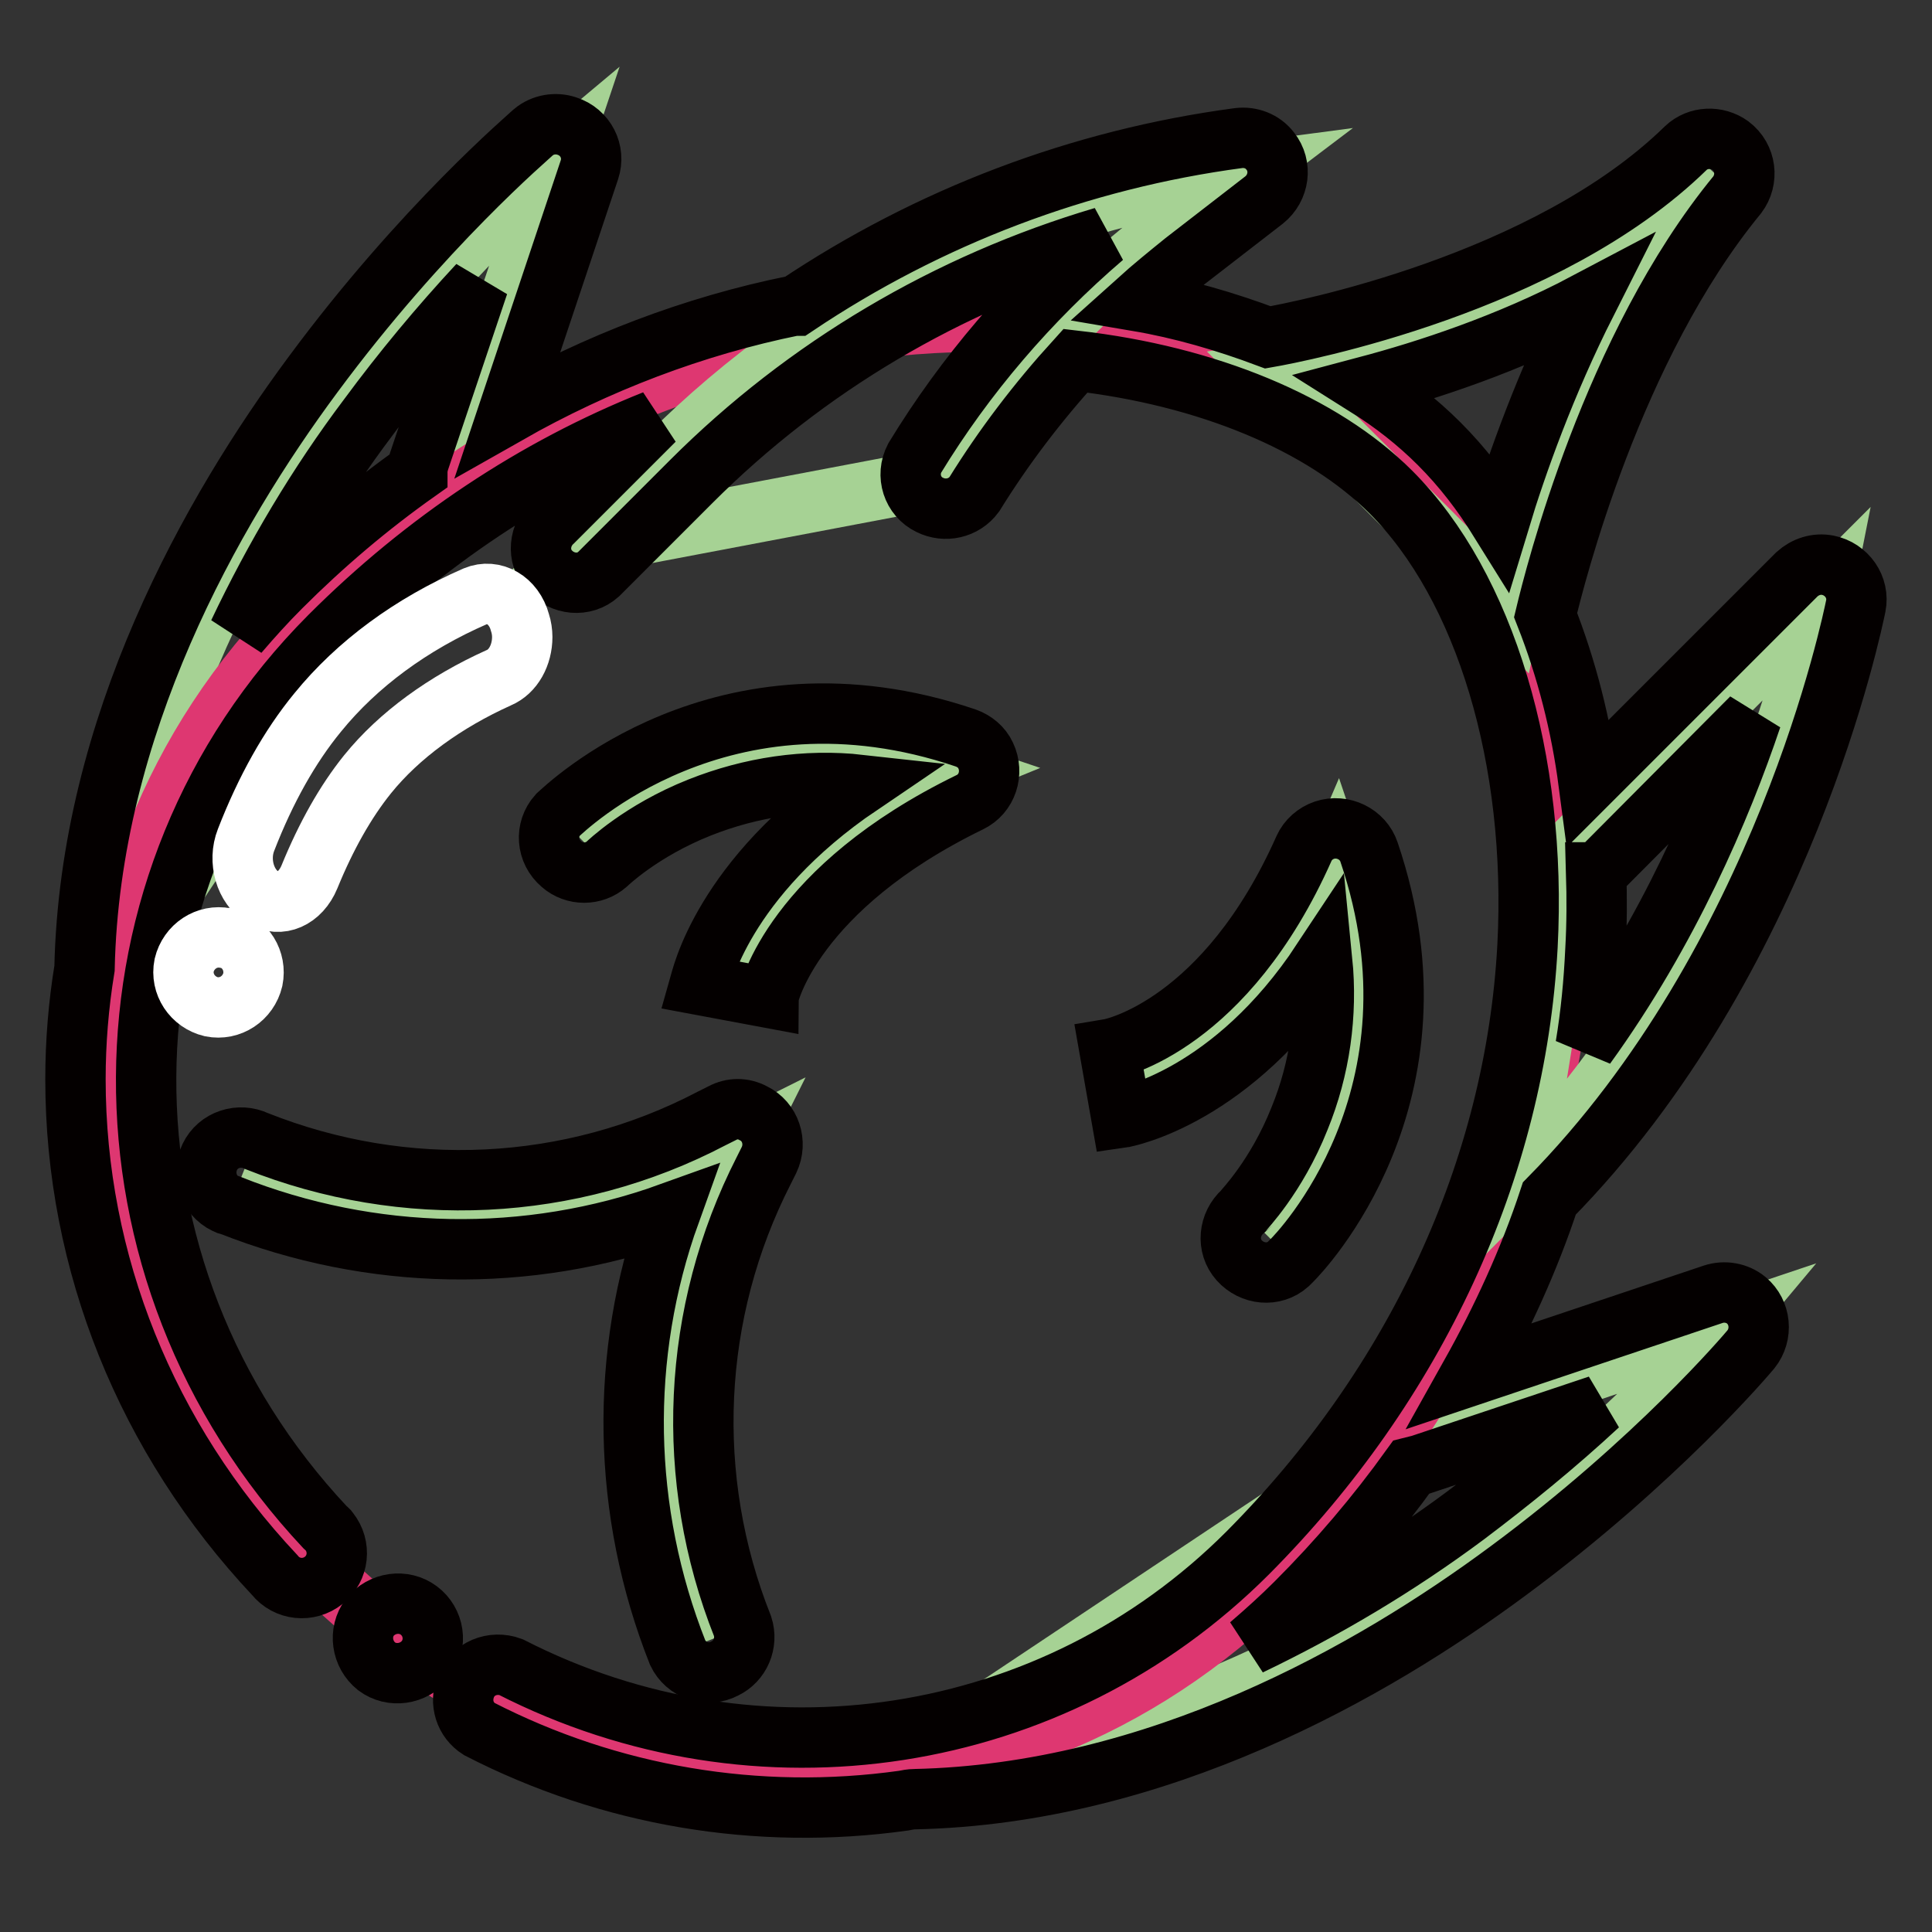 <?xml version="1.0" encoding="utf-8"?>
<!-- Svg Vector Icons : http://www.onlinewebfonts.com/icon -->
<!DOCTYPE svg PUBLIC "-//W3C//DTD SVG 1.1//EN" "http://www.w3.org/Graphics/SVG/1.1/DTD/svg11.dtd">
<svg version="1.1" xmlns="http://www.w3.org/2000/svg" xmlns:xlink="http://www.w3.org/1999/xlink" x="0px" y="0px" viewBox="0 0 256 256" enable-background="new 0 0 256 256" xml:space="preserve">
<rect x="0" y="0" width="256" height="256" fill="#333333" stroke="none"/>
<g> <path stroke-width="8" fill-opacity="0" stroke="#a6d294"  d="M59.8,62.7l14-41.7c0,0-56.9,47.6-58,107.7L59.8,62.7z M186.8,189.7l41.7-14c0,0-47.6,56.9-107.7,58 L186.8,189.7z"/> <path stroke-width="8" fill-opacity="0" stroke="#de3771"  d="M187.5,62.1c25.4,25.4,32.7,95.3-19,147c-35.4,35.4-91.3,34-126.6-1.4S5.1,116.4,40.4,81.1 C91.6,29.8,162,36.6,187.5,62.1L187.5,62.1z"/> <path stroke-width="8" fill-opacity="0" stroke="#a6d294"  d="M147.8,143.6c0,0,18.4-4,29.2-29.3c10.2,30.1-9.1,49.4-9.1,49.4 M94.1,217.3c-8.3-20.8-7.2-44.3,3-64.2 l0.7-1.4l-1.4,0.7c-20,10.2-43.4,11.3-64.2,3 M168.3,49.3c0,0,37.3-5.9,58.4-26.5c-19,23.1-26.5,58.4-26.5,58.4L168.3,49.3z  M208.5,112.2l32.9-32.9c0,0-9,45.6-39.9,76.6L208.5,112.2z M97.2,131.4c0,0,4.7-19.3,29.2-29.3c-30.1-10.2-49.4,9.1-49.4,9.1  M76.6,72.4l11.8-11.8c20.6-20.6,47.5-33.9,76.4-37.7L154.1,31c-11.5,8.9-21.4,19.8-29,32.2L76.6,72.4z"/> <path stroke-width="8" fill-opacity="0" stroke="#040000"  d="M55.5,213.4c-2-1.5-4.9-1.1-6.5,0.9c-1.5,2-1.1,4.9,0.9,6.5c2,1.5,4.9,1.1,6.5-0.9c0,0,0,0,0,0 C58,217.8,57.5,214.9,55.5,213.4C55.5,213.4,55.5,213.4,55.5,213.4L55.5,213.4z M147,139l1.6,9.1c0.7-0.1,14.7-2.8,26.6-20.8 c0.7,7.1-0.3,14.3-3,20.9c-3.1,7.8-7.5,12.2-7.5,12.3c-1.9,1.7-2.2,4.6-0.5,6.5c1.7,1.9,4.6,2.2,6.5,0.5c0.2-0.2,0.3-0.3,0.5-0.5 c0.9-0.9,21.2-21.7,10.2-54.1c-0.8-2.4-3.5-3.7-5.9-2.9c-1.2,0.4-2.2,1.3-2.7,2.4C162.4,135.8,147.6,138.9,147,139L147,139z  M128.5,106.3c2.3-1.1,3.2-3.9,2.1-6.2c-0.5-1.1-1.5-1.9-2.6-2.3c-32.4-11-53.2,9.4-54.1,10.2c-1.7,1.9-1.5,4.8,0.5,6.5 c1.7,1.5,4.3,1.5,6,0c0,0,4.5-4.4,12.3-7.5c6.8-2.7,14.1-3.8,21.3-3c-18.3,12.4-21.1,25.8-21.3,26.5l9.1,1.7v0 C101.8,131.8,105.1,117.7,128.5,106.3z"/> <path stroke-width="8" fill-opacity="0" stroke="#040000"  d="M245.9,80.3c0.5-2.5-1.2-4.9-3.7-5.4c-1.5-0.3-3,0.2-4.1,1.2l-27.6,27.6c-1-7.6-2.9-15.1-5.7-22.2 c1.2-5,8.8-35.5,25.4-55.7c1.5-2,1.2-4.9-0.9-6.5c-1.8-1.3-4.3-1.2-5.9,0.3C204.9,37.7,172,44,168,44.7c-5.6-2.1-11.4-3.8-17.3-4.8 c2-1.8,4.1-3.5,6.2-5.2l10.6-8.2c2-1.6,2.4-4.5,0.8-6.5c-1-1.3-2.6-1.9-4.2-1.7c-21,2.8-41,10.4-58.6,22.2c-0.1,0-0.2,0-0.3,0 c-13.3,2.7-26.1,7.6-37.9,14.3l10.8-32.3c0.8-2.4-0.5-5-3-5.8c-1.5-0.5-3.2-0.2-4.4,0.8C70.2,18,56,30,41.5,49.6 C28,67.8,11.9,96.2,11.2,128.3c-0.8,4.9-1.2,9.8-1.2,14.7c0,24.3,9.4,47.6,26.4,65.7c1.6,2,4.5,2.3,6.5,0.7c2-1.6,2.3-4.5,0.7-6.5 c-0.1-0.2-0.3-0.3-0.5-0.5c-31.9-34-31.6-85.8,0.6-118.1c12.6-12.6,27.2-22.3,43-28.6c-0.5,0.5-1.1,1.1-1.6,1.6L73.3,69.1 c-1.9,1.7-2.2,4.6-0.5,6.5c1.7,1.9,4.6,2.2,6.5,0.5c0.2-0.2,0.3-0.3,0.5-0.5l11.8-11.8c15.2-15.2,34-26.3,54.6-32.4 c-9.8,8.4-18.3,18.3-25,29.3c-1.2,2.3-0.3,5.1,2,6.2c2,1,4.5,0.5,5.9-1.4c3.9-6.3,8.4-12.2,13.4-17.7c17.5,2,32.7,8.3,41.8,17.4 c12.5,12.5,19.4,35.5,18.1,60.2c-1.6,29.5-14.8,58-37.1,80.4c-25.7,25.7-64.9,31.8-97.6,15.1c-2.4-0.9-5.1,0.2-6,2.6 c-0.8,2.1-0.1,4.4,1.8,5.6c17.3,8.9,36.9,12.2,56.2,9.5c0.5-0.1,1-0.2,1.5-0.2c32.1-0.7,60.5-16.8,78.7-30.3 c19.6-14.5,31.6-28.7,32.1-29.3c1.6-2,1.3-4.9-0.6-6.5c-1.2-1-2.9-1.3-4.4-0.8l-32.2,10.8c4.2-7.5,7.8-15.3,10.5-23.5 C236.4,127.2,245.5,82.2,245.9,80.3L245.9,80.3z M37.2,77.8c-2,2-3.8,4-5.6,6.1c4.8-10.1,10.5-19.7,17.2-28.6 c4.5-6.1,9.4-12,14.6-17.6l-7.9,23.5c-0.1,0.4-0.2,0.8-0.2,1.3C48.8,67.1,42.8,72.2,37.2,77.8L37.2,77.8z M211.8,115.5l20.3-20.4 c-4,11.9-11,28.3-22,43.5c0.7-4.2,1.1-8.4,1.3-12.7c0.2-3.5,0.2-6.9,0.1-10.3C211.7,115.6,211.7,115.6,211.8,115.5L211.8,115.5z  M181.1,51.2c7.9-2.1,18.7-5.6,29.1-11.1c-5.4,10.7-9.2,21.3-11.5,28.9c-2.3-3.7-4.9-7.1-8-10.2C187.8,55.9,184.6,53.4,181.1,51.2z  M188.2,194.1l23.6-7.9c-5.6,5.2-11.5,10-17.6,14.6c-9,6.7-18.6,12.4-28.6,17.2c2.1-1.8,4.2-3.7,6.1-5.6c5.6-5.6,10.7-11.6,15.3-18 C187.4,194.3,187.8,194.2,188.2,194.1L188.2,194.1z"/> <path stroke-width="8" fill-opacity="0" stroke="#040000"  d="M34,151.2c-2.3-1.1-5.1-0.2-6.2,2.1c-1.1,2.3-0.2,5.1,2.1,6.2c0.2,0.1,0.4,0.2,0.6,0.2 c18.7,7.4,39.4,7.8,58.3,1c-6.8,18.9-6.4,39.6,1,58.3c1.1,2.3,3.9,3.3,6.2,2.1c2.1-1,3.1-3.4,2.4-5.6c-7.8-19.6-6.8-41.6,2.8-60.4 l0.7-1.4c1.1-2.3,0.2-5.1-2.1-6.2c-1.3-0.7-2.8-0.7-4.1,0l-1.4,0.7C75.6,158,53.6,159,34,151.2L34,151.2z"/> <path stroke-width="8" fill-opacity="0" stroke="#ffffff"  d="M48.7,102.6C52.9,97.4,59,93,66.1,89.8c1.9-0.8,3.1-3,3.1-5.4c0-0.6-0.1-1.3-0.3-1.9 c-0.8-3-3.5-4.5-5.9-3.5c-8.5,3.7-15.7,9-20.9,15.4c-3.7,4.5-6.9,10.2-9.5,16.9c-1.1,2.8-0.1,6.2,2.2,7.6c2.3,1.4,5,0.2,6.2-2.7 C43.2,110.8,45.8,106.2,48.7,102.6z M30.1,124.3l-0.2,0c-2.5-0.5-4.9,1.1-5.5,3.6c-0.5,2.5,1.1,4.9,3.6,5.5 c2.5,0.5,4.9-1.1,5.5-3.6C34,127.3,32.5,124.9,30.1,124.3z"/></g>
</svg>